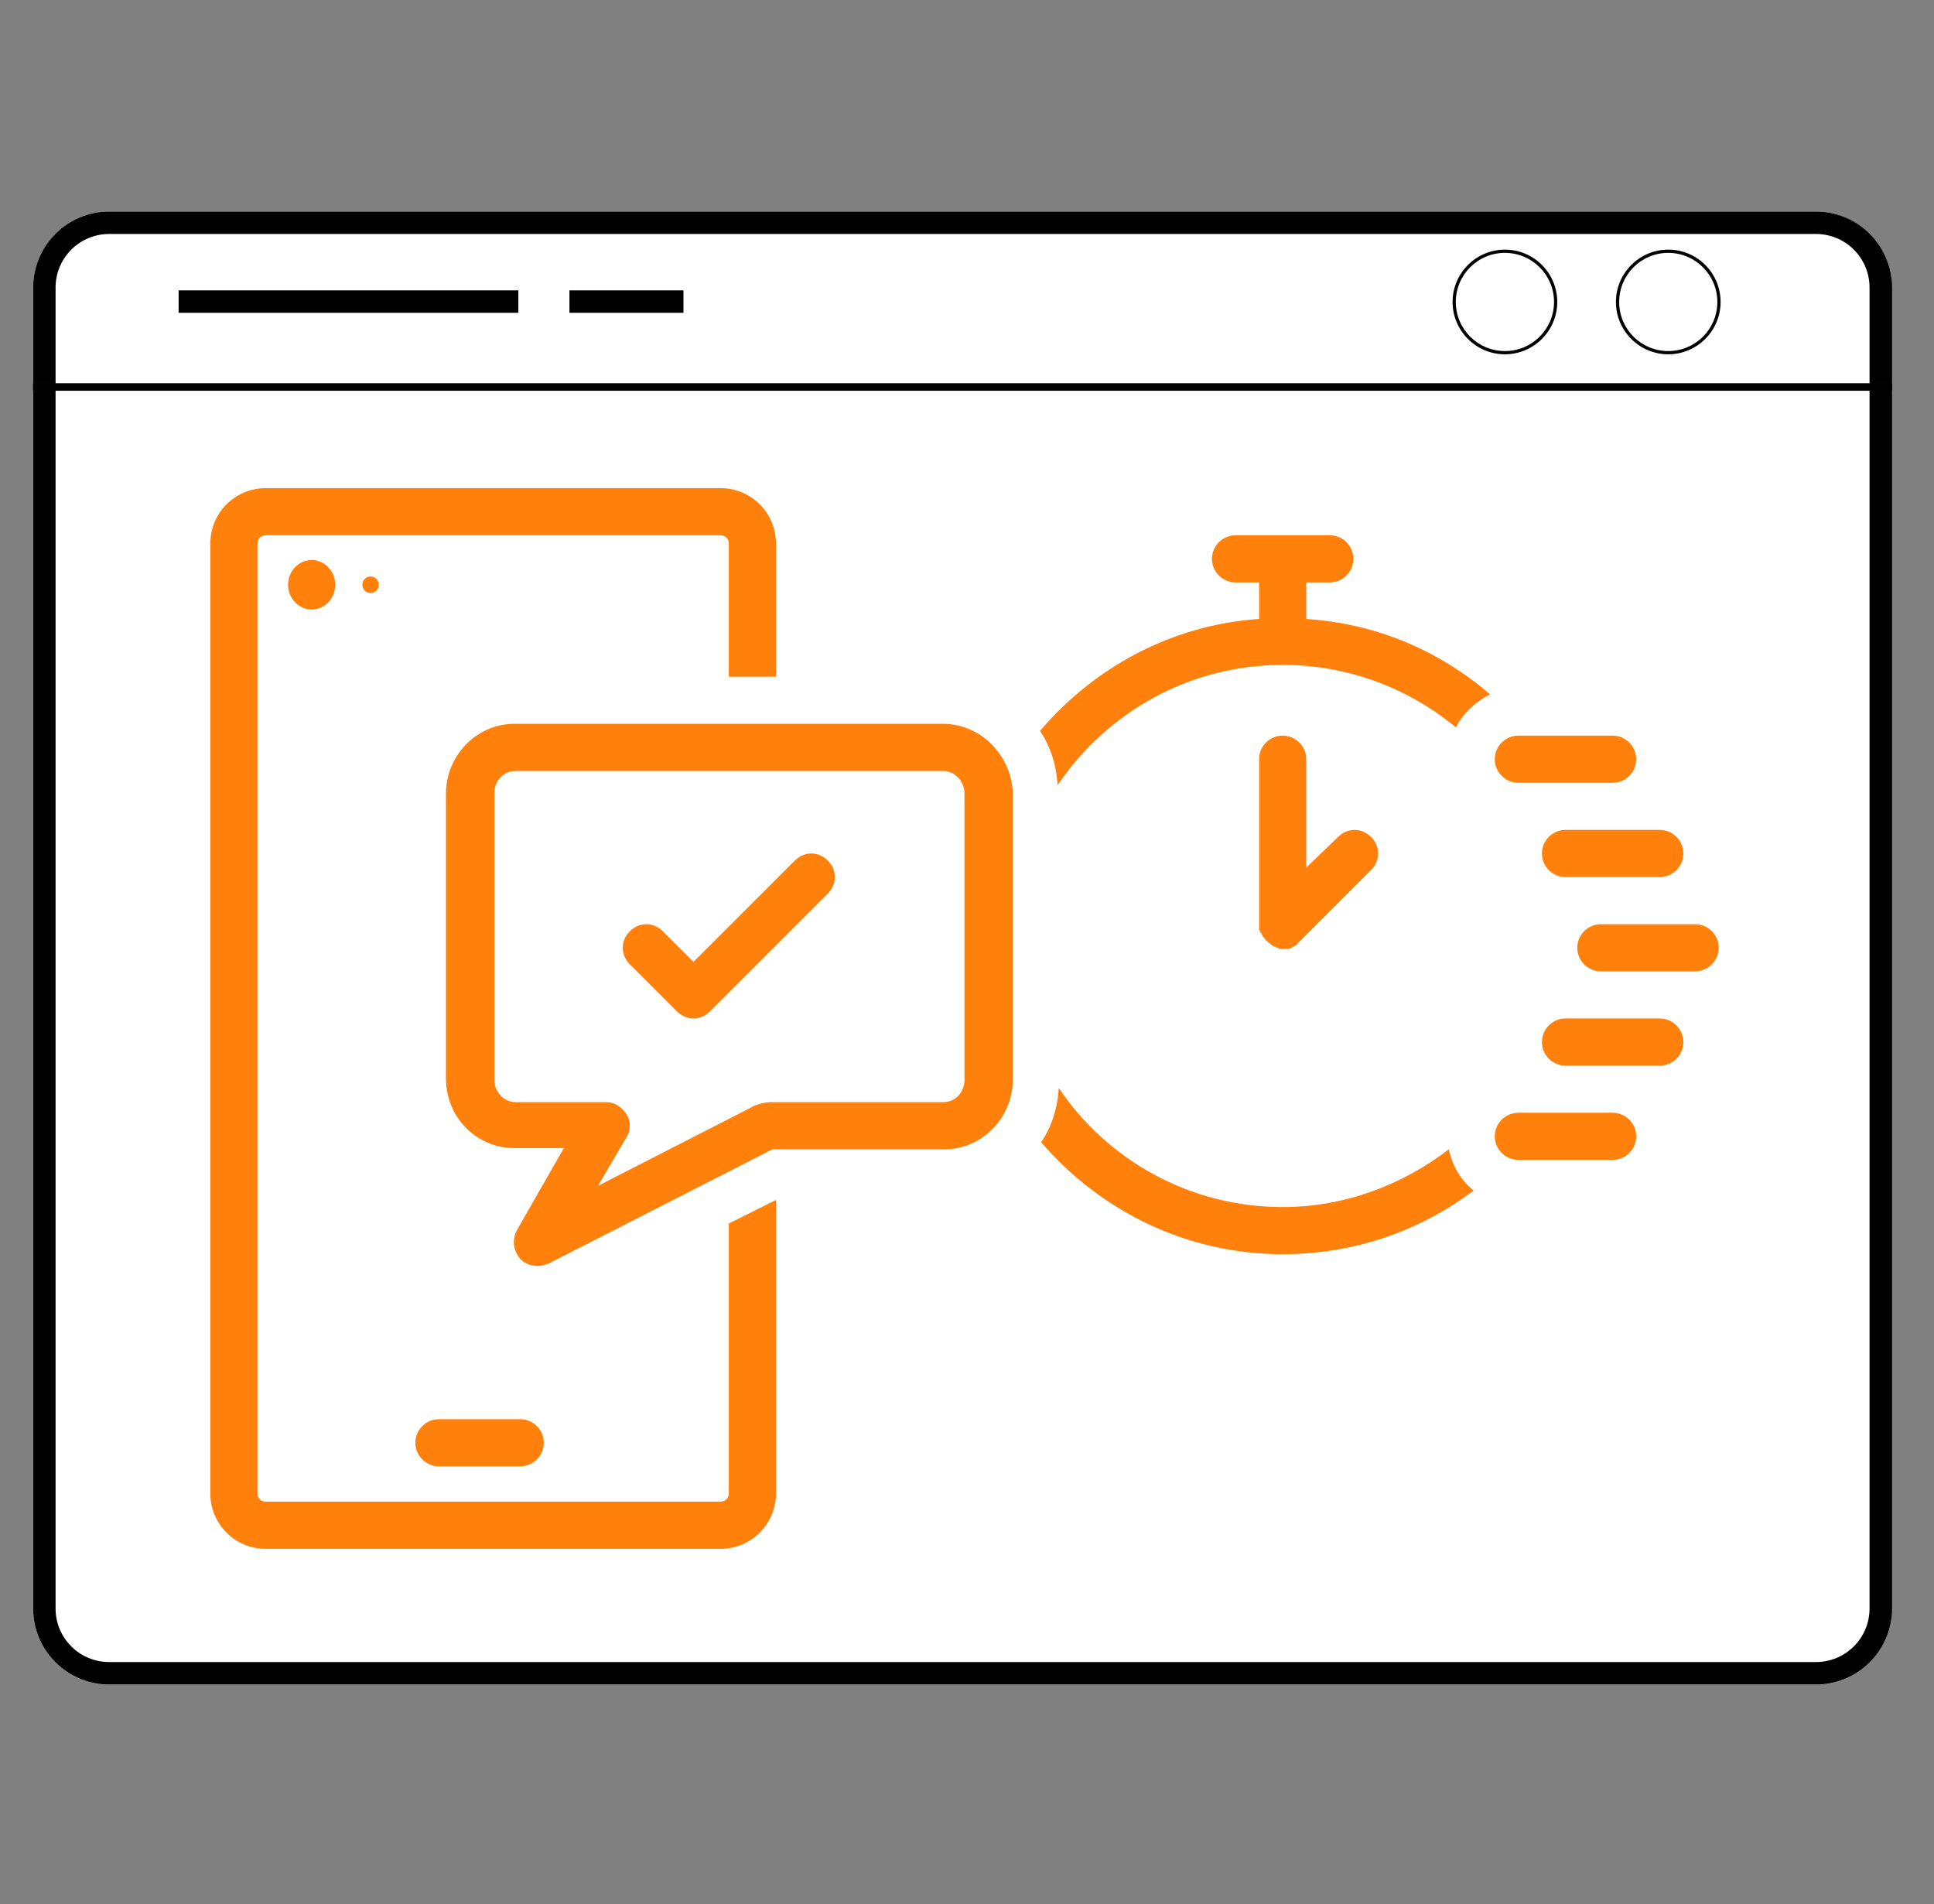 <svg xmlns="http://www.w3.org/2000/svg" xmlns:xlink="http://www.w3.org/1999/xlink" width="258" viewBox="0 0 193.5 190.5" height="254" preserveAspectRatio="xMidYMid meet"><rect x="0" y="0" width="193.5" height="190.5" fill="#808080" stroke="none"/><defs><clipPath id="3d3d4dd60e"><path d="M 3.312 21.164 L 189.828 21.164 L 189.828 168.535 L 3.312 168.535 Z M 3.312 21.164 " clip-rule="nonzero"></path></clipPath><clipPath id="db67f0d2ae"><path d="M 10.914 21.164 L 181.707 21.164 C 183.723 21.164 185.656 21.965 187.082 23.391 C 188.508 24.816 189.309 26.75 189.309 28.766 L 189.309 160.934 C 189.309 162.949 188.508 164.883 187.082 166.309 C 185.656 167.734 183.723 168.535 181.707 168.535 L 10.914 168.535 C 8.898 168.535 6.965 167.734 5.539 166.309 C 4.113 164.883 3.312 162.949 3.312 160.934 L 3.312 28.766 C 3.312 26.75 4.113 24.816 5.539 23.391 C 6.965 21.965 8.898 21.164 10.914 21.164 Z M 10.914 21.164 " clip-rule="nonzero"></path></clipPath><clipPath id="04b4db162f"><path d="M 3.316 21.164 L 189.574 21.164 L 189.574 168.527 L 3.316 168.527 Z M 3.316 21.164 " clip-rule="nonzero"></path></clipPath><clipPath id="9f8fa6d61a"><path d="M 10.918 21.164 L 181.703 21.164 C 183.719 21.164 185.652 21.965 187.078 23.391 C 188.504 24.816 189.305 26.75 189.305 28.766 L 189.305 160.93 C 189.305 162.945 188.504 164.879 187.078 166.301 C 185.652 167.727 183.719 168.527 181.703 168.527 L 10.918 168.527 C 8.902 168.527 6.969 167.727 5.543 166.301 C 4.117 164.879 3.316 162.945 3.316 160.93 L 3.316 28.766 C 3.316 26.75 4.117 24.816 5.543 23.391 C 6.969 21.965 8.902 21.164 10.918 21.164 Z M 10.918 21.164 " clip-rule="nonzero"></path></clipPath><clipPath id="dabaeec205"><path d="M 3.312 38.344 L 189.309 38.344 L 189.309 39.09 L 3.312 39.09 Z M 3.312 38.344 " clip-rule="nonzero"></path></clipPath><clipPath id="588ffd566b"><path d="M 3.312 38.344 L 189.305 38.344 L 189.305 39.09 L 3.312 39.09 Z M 3.312 38.344 " clip-rule="nonzero"></path></clipPath><clipPath id="5bf920de4d"><path d="M 161.676 24.973 L 172.148 24.973 L 172.148 35.445 L 161.676 35.445 Z M 161.676 24.973 " clip-rule="nonzero"></path></clipPath><clipPath id="9a0f12395e"><path d="M 145.332 24.973 L 155.805 24.973 L 155.805 35.445 L 145.332 35.445 Z M 145.332 24.973 " clip-rule="nonzero"></path></clipPath><clipPath id="f83c82c850"><path d="M 21.043 48.82 L 78 48.82 L 78 155 L 21.043 155 Z M 21.043 48.82 " clip-rule="nonzero"></path></clipPath></defs><g clip-path="url(#3d3d4dd60e)"><g clip-path="url(#db67f0d2ae)"><path fill="#ffffff" d="M 3.312 21.164 L 189.25 21.164 L 189.25 168.535 L 3.312 168.535 Z M 3.312 21.164 " fill-opacity="1" fill-rule="nonzero"></path></g></g><g clip-path="url(#04b4db162f)"><g clip-path="url(#9f8fa6d61a)"><path stroke-linecap="butt" transform="matrix(0.748, 0, 0, 0.748, 3.316, 21.165)" fill="none" stroke-linejoin="miter" d="M 10.162 -0.002 L 238.473 -0.002 C 241.168 -0.002 243.753 1.069 245.659 2.975 C 247.565 4.881 248.635 7.466 248.635 10.16 L 248.635 186.841 C 248.635 189.536 247.565 192.121 245.659 194.022 C 243.753 195.928 241.168 196.998 238.473 196.998 L 10.162 196.998 C 7.468 196.998 4.883 195.928 2.977 194.022 C 1.071 192.121 0 189.536 0 186.841 L 0 10.16 C 0 7.466 1.071 4.881 2.977 2.975 C 4.883 1.069 7.468 -0.002 10.162 -0.002 Z M 10.162 -0.002 " stroke="#000000" stroke-width="6" stroke-opacity="1" stroke-miterlimit="4"></path></g></g><g clip-path="url(#dabaeec205)"><path fill="#231f20" d="M 3.312 38.371 L 189.574 38.371 L 189.574 39.062 L 3.312 39.062 Z M 3.312 38.371 " fill-opacity="1" fill-rule="nonzero"></path></g><g clip-path="url(#588ffd566b)"><path stroke-linecap="butt" transform="matrix(0.748, 0, 0, 0.748, 3.313, 38.343)" fill="none" stroke-linejoin="miter" d="M -0.001 0.001 L -0.001 1.233 L 248.639 1.233 L 248.639 0.001 L -0.001 0.001 " stroke="#000000" stroke-width="28" stroke-opacity="1" stroke-miterlimit="4"></path></g><g clip-path="url(#5bf920de4d)"><path fill="#000000" d="M 166.91 35.445 C 164.02 35.445 161.676 33.086 161.676 30.211 C 161.676 27.332 164.02 24.973 166.91 24.973 C 169.805 24.973 172.148 27.316 172.148 30.211 C 172.148 33.102 169.789 35.445 166.91 35.445 Z M 166.91 25.297 C 164.195 25.297 162 27.492 162 30.211 C 162 32.926 164.195 35.121 166.91 35.121 C 169.625 35.121 171.824 32.926 171.824 30.211 C 171.824 27.492 169.609 25.297 166.91 25.297 Z M 166.91 25.297 " fill-opacity="1" fill-rule="nonzero"></path></g><g clip-path="url(#9a0f12395e)"><path fill="#000000" d="M 150.57 35.445 C 147.676 35.445 145.332 33.086 145.332 30.211 C 145.332 27.332 147.676 24.973 150.57 24.973 C 153.465 24.973 155.805 27.316 155.805 30.211 C 155.805 33.102 153.445 35.445 150.57 35.445 Z M 150.57 25.297 C 147.855 25.297 145.656 27.492 145.656 30.211 C 145.656 32.926 147.855 35.121 150.57 35.121 C 153.285 35.121 155.484 32.926 155.484 30.211 C 155.484 27.492 153.27 25.297 150.57 25.297 Z M 150.57 25.297 " fill-opacity="1" fill-rule="nonzero"></path></g><path stroke-linecap="butt" transform="matrix(0.748, 0, 0, 0.748, 17.872, 29.05)" fill="none" stroke-linejoin="miter" d="M -0.001 1.499 L 45.441 1.499 " stroke="#000000" stroke-width="3" stroke-opacity="1" stroke-miterlimit="4"></path><path stroke-linecap="butt" transform="matrix(0.748, 0, -0, 0.748, 56.972, 29.05)" fill="none" stroke-linejoin="miter" d="M 0.001 1.499 L 15.254 1.499 " stroke="#000000" stroke-width="3" stroke-opacity="1" stroke-miterlimit="4"></path><path fill="#ff800a" d="M 33.539 58.504 C 33.539 58.832 33.48 59.148 33.359 59.449 C 33.238 59.754 33.07 60.023 32.848 60.254 C 32.629 60.484 32.371 60.664 32.082 60.789 C 31.793 60.918 31.492 60.98 31.18 60.98 C 30.867 60.98 30.566 60.918 30.277 60.789 C 29.988 60.664 29.734 60.484 29.516 60.254 C 29.293 60.023 29.121 59.754 29.004 59.449 C 28.883 59.148 28.824 58.832 28.824 58.504 C 28.824 58.176 28.883 57.859 29.004 57.555 C 29.121 57.254 29.293 56.984 29.516 56.754 C 29.734 56.52 29.988 56.34 30.277 56.215 C 30.566 56.09 30.867 56.027 31.18 56.027 C 31.492 56.027 31.793 56.09 32.082 56.215 C 32.371 56.34 32.629 56.52 32.848 56.754 C 33.07 56.984 33.238 57.254 33.359 57.555 C 33.48 57.859 33.539 58.176 33.539 58.504 Z M 33.539 58.504 " fill-opacity="1" fill-rule="nonzero"></path><path fill="#ff800a" d="M 37.902 58.504 C 37.902 58.73 37.82 58.926 37.66 59.086 C 37.5 59.246 37.305 59.328 37.078 59.328 C 36.848 59.328 36.652 59.246 36.492 59.086 C 36.332 58.926 36.25 58.73 36.25 58.504 C 36.25 58.273 36.332 58.082 36.492 57.918 C 36.652 57.758 36.848 57.68 37.078 57.68 C 37.305 57.68 37.5 57.758 37.66 57.918 C 37.82 58.082 37.902 58.273 37.902 58.504 Z M 37.902 58.504 " fill-opacity="1" fill-rule="nonzero"></path><path fill="#ff800a" d="M 43.914 146.695 L 52.051 146.695 C 53.348 146.695 54.406 145.633 54.406 144.336 C 54.406 143.039 53.348 141.98 52.051 141.98 L 43.914 141.98 C 42.617 141.98 41.559 143.039 41.559 144.336 C 41.559 145.633 42.617 146.695 43.914 146.695 Z M 43.914 146.695 " fill-opacity="1" fill-rule="nonzero"></path><path fill="#ff800a" d="M 130.691 58.266 L 133.051 58.266 C 134.348 58.266 135.406 57.207 135.406 55.91 C 135.406 54.613 134.348 53.551 133.051 53.551 L 123.617 53.551 C 122.32 53.551 121.258 54.613 121.258 55.91 C 121.258 57.207 122.32 58.266 123.617 58.266 L 125.977 58.266 L 125.977 61.922 C 117.25 62.512 109.469 66.758 104.047 73.125 C 105.105 74.656 105.695 76.543 105.812 78.547 C 110.766 71.238 119.02 66.52 128.332 66.52 C 134.938 66.52 140.949 68.879 145.664 72.77 C 146.371 71.355 147.668 70.176 149.086 69.469 C 144.016 65.105 137.766 62.395 130.691 61.922 Z M 130.691 58.266 " fill-opacity="1" fill-rule="nonzero"></path><path fill="#ff800a" d="M 149.555 75.953 C 149.555 77.25 150.617 78.312 151.914 78.312 L 161.348 78.312 C 162.645 78.312 163.703 77.25 163.703 75.953 C 163.703 74.656 162.645 73.594 161.348 73.594 L 151.914 73.594 C 150.617 73.594 149.555 74.656 149.555 75.953 Z M 149.555 75.953 " fill-opacity="1" fill-rule="nonzero"></path><path fill="#ff800a" d="M 154.273 85.387 C 154.273 86.684 155.332 87.742 156.629 87.742 L 166.062 87.742 C 167.359 87.742 168.422 86.684 168.422 85.387 C 168.422 84.09 167.359 83.027 166.062 83.027 L 156.629 83.027 C 155.332 83.027 154.273 84.09 154.273 85.387 Z M 154.273 85.387 " fill-opacity="1" fill-rule="nonzero"></path><path fill="#ff800a" d="M 166.062 101.891 L 156.629 101.891 C 155.332 101.891 154.273 102.953 154.273 104.25 C 154.273 105.547 155.332 106.609 156.629 106.609 L 166.062 106.609 C 167.359 106.609 168.422 105.547 168.422 104.25 C 168.422 102.953 167.359 101.891 166.062 101.891 Z M 166.062 101.891 " fill-opacity="1" fill-rule="nonzero"></path><path fill="#ff800a" d="M 161.348 111.324 L 151.914 111.324 C 150.617 111.324 149.555 112.387 149.555 113.684 C 149.555 114.98 150.617 116.039 151.914 116.039 L 161.348 116.039 C 162.645 116.039 163.703 114.98 163.703 113.684 C 163.703 112.387 162.645 111.324 161.348 111.324 Z M 161.348 111.324 " fill-opacity="1" fill-rule="nonzero"></path><path fill="#ff800a" d="M 169.602 92.461 L 160.168 92.461 C 158.871 92.461 157.809 93.52 157.809 94.816 C 157.809 96.113 158.871 97.176 160.168 97.176 L 169.602 97.176 C 170.898 97.176 171.957 96.113 171.957 94.816 C 171.957 93.52 170.898 92.461 169.602 92.461 Z M 169.602 92.461 " fill-opacity="1" fill-rule="nonzero"></path><g clip-path="url(#f83c82c850)"><path fill="#ff800a" d="M 72.918 149.406 C 72.918 149.879 72.566 150.23 72.094 150.23 L 26.582 150.23 C 26.109 150.23 25.758 149.879 25.758 149.406 L 25.758 54.375 C 25.758 53.906 26.109 53.551 26.582 53.551 L 72.094 53.551 C 72.566 53.551 72.918 53.906 72.918 54.375 L 72.918 67.699 L 77.637 67.699 L 77.637 54.375 C 77.637 51.312 75.16 48.836 72.094 48.836 L 26.582 48.836 C 23.516 48.836 21.043 51.312 21.043 54.375 L 21.043 149.406 C 21.043 152.473 23.516 154.949 26.582 154.949 L 72.094 154.949 C 75.16 154.949 77.637 152.473 77.637 149.406 L 77.637 120.047 L 72.918 122.406 Z M 72.918 149.406 " fill-opacity="1" fill-rule="nonzero"></path></g><path fill="#ff800a" d="M 144.957 114.98 C 140.359 118.516 134.582 120.758 128.332 120.758 C 119.02 120.758 110.766 116.039 105.934 108.848 C 105.812 110.852 105.223 112.738 104.164 114.27 C 110.059 121.109 118.664 125.473 128.332 125.473 C 135.527 125.473 142.129 123.113 147.434 119.105 C 146.137 118.043 145.312 116.629 144.957 114.98 Z M 144.957 114.98 " fill-opacity="1" fill-rule="nonzero"></path><path fill="#ff800a" d="M 94.379 72.414 L 51.461 72.414 C 47.688 72.414 44.621 75.598 44.621 79.371 L 44.621 107.906 C 44.621 111.797 47.688 114.859 51.461 114.859 L 56.414 114.859 L 51.695 123.113 C 51.227 124.059 51.344 125.117 52.051 125.945 C 52.523 126.414 53.109 126.652 53.82 126.652 C 54.172 126.652 54.527 126.535 54.879 126.414 L 77.281 114.98 L 94.496 114.98 C 98.27 114.98 101.332 111.797 101.332 108.023 L 101.332 79.371 C 101.215 75.598 98.148 72.414 94.379 72.414 Z M 96.5 108.023 C 96.5 109.32 95.555 110.262 94.379 110.262 L 77.164 110.262 C 76.457 110.262 75.629 110.5 75.043 110.852 L 59.832 118.633 L 62.66 113.801 C 63.133 113.094 63.133 112.148 62.66 111.441 C 62.191 110.734 61.48 110.262 60.656 110.262 L 51.578 110.262 C 50.398 110.262 49.457 109.203 49.457 108.023 L 49.457 79.371 C 49.457 78.074 50.398 77.133 51.578 77.133 L 94.379 77.133 C 95.555 77.133 96.5 78.191 96.5 79.371 Z M 96.5 108.023 " fill-opacity="1" fill-rule="nonzero"></path><path fill="#ff800a" d="M 128.332 73.594 C 127.035 73.594 125.977 74.656 125.977 75.953 L 125.977 92.461 C 125.977 92.578 125.977 92.812 125.977 92.93 C 125.977 93.047 125.977 93.047 126.094 93.168 C 126.094 93.285 126.094 93.285 126.211 93.402 C 126.211 93.52 126.328 93.52 126.328 93.637 C 126.328 93.637 126.328 93.758 126.445 93.758 C 126.566 93.992 126.801 94.227 127.156 94.465 C 127.156 94.465 127.273 94.582 127.273 94.582 C 127.391 94.582 127.391 94.699 127.508 94.699 C 127.625 94.699 127.625 94.699 127.742 94.816 C 127.863 94.816 127.863 94.816 127.98 94.934 C 128.098 94.934 128.332 94.934 128.453 94.934 C 128.57 94.934 128.805 94.934 128.922 94.934 C 129.039 94.934 129.039 94.934 129.16 94.816 C 129.277 94.816 129.277 94.816 129.395 94.699 C 129.512 94.699 129.512 94.582 129.629 94.582 C 129.629 94.582 129.75 94.582 129.75 94.465 C 129.867 94.348 129.984 94.227 130.102 94.109 L 137.176 87.035 C 138.121 86.094 138.121 84.676 137.176 83.734 C 136.234 82.793 134.816 82.793 133.875 83.734 L 130.691 86.801 L 130.691 75.953 C 130.691 74.656 129.629 73.594 128.332 73.594 Z M 128.332 73.594 " fill-opacity="1" fill-rule="nonzero"></path><path fill="#ff800a" d="M 79.523 86.094 L 69.383 96.23 L 66.316 93.168 C 65.375 92.223 63.957 92.223 63.016 93.168 C 62.07 94.109 62.07 95.523 63.016 96.469 L 67.73 101.184 C 68.203 101.656 68.793 101.891 69.383 101.891 C 69.973 101.891 70.562 101.656 71.031 101.184 L 82.824 89.395 C 83.766 88.449 83.766 87.035 82.824 86.094 C 81.879 85.148 80.465 85.148 79.523 86.094 Z M 79.523 86.094 " fill-opacity="1" fill-rule="nonzero"></path></svg>
